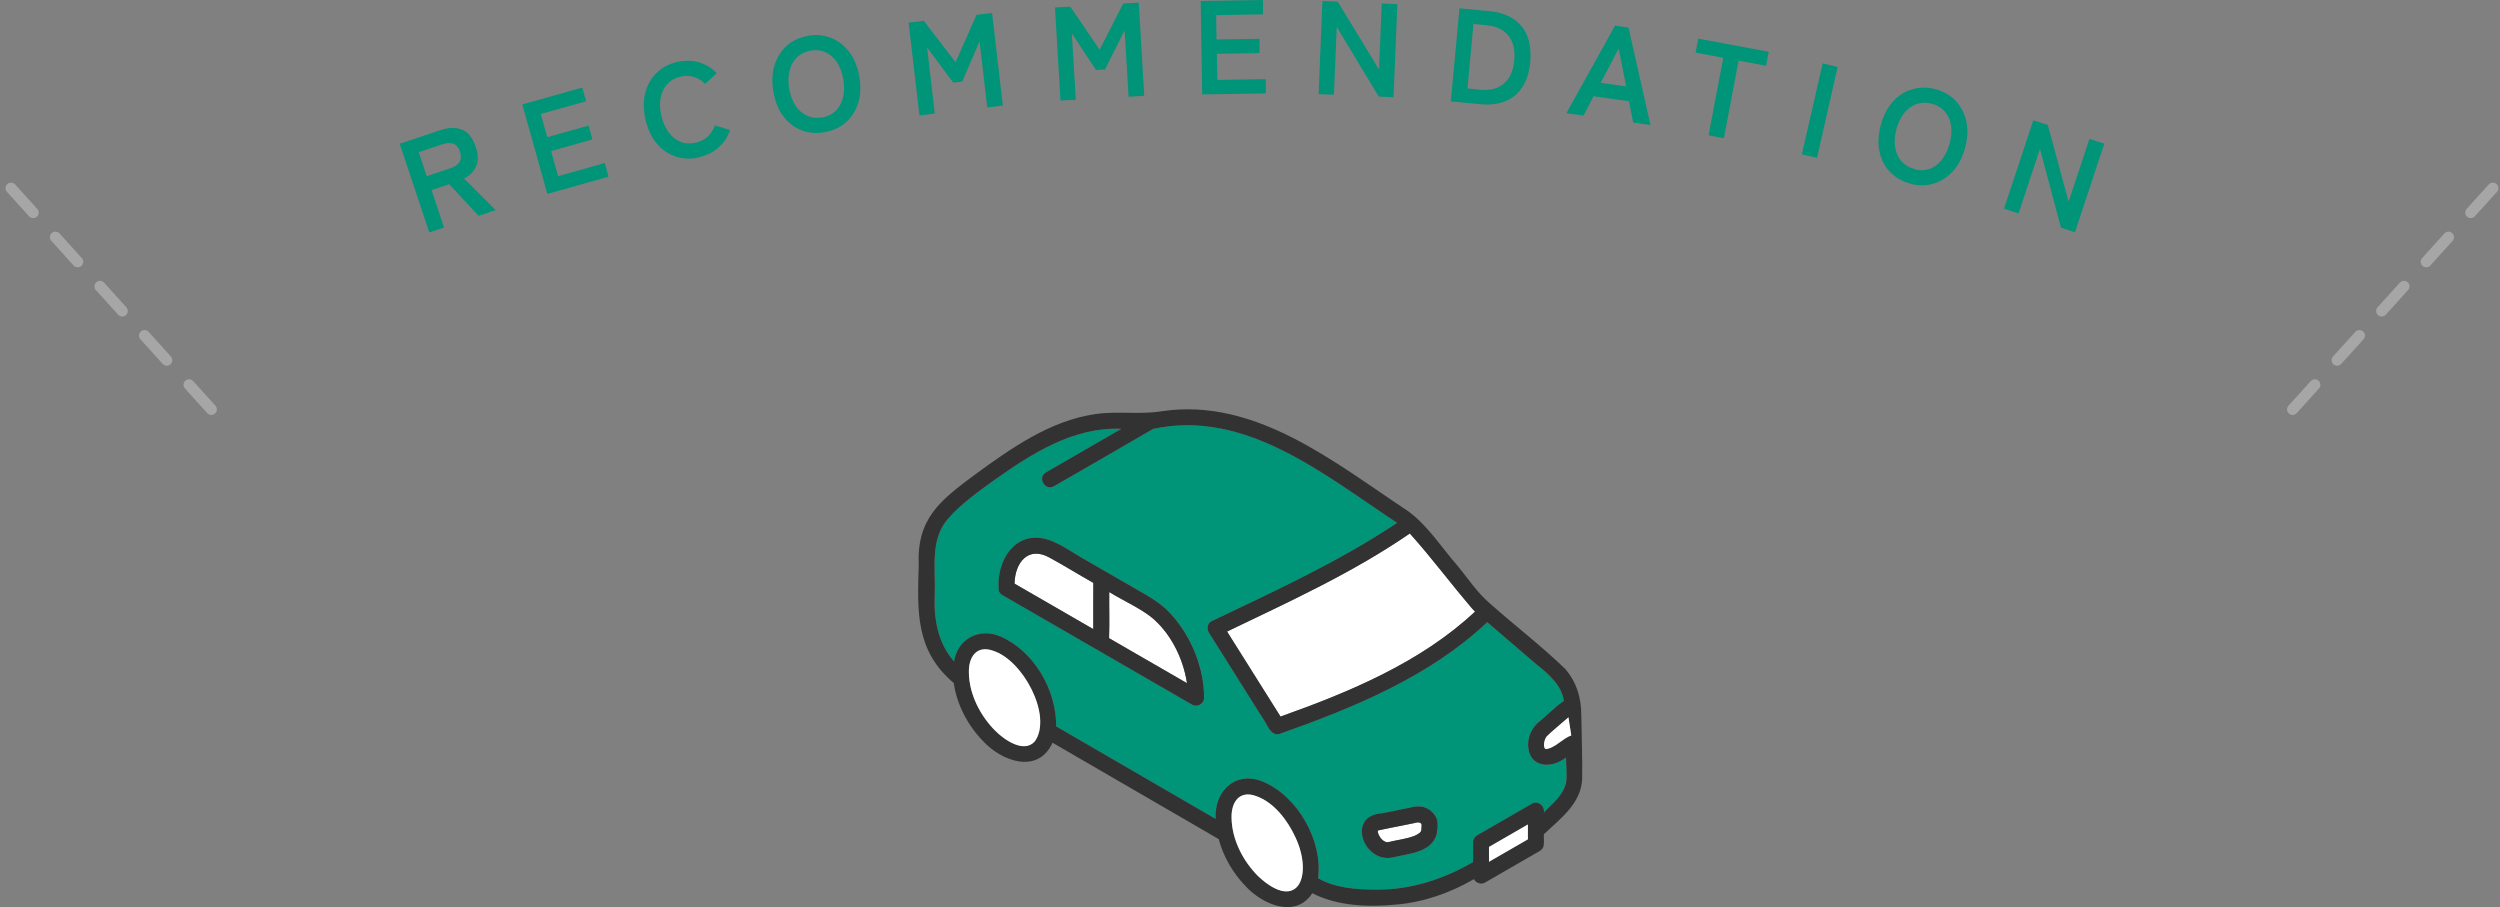 <svg viewBox="0 0 226 82" fill="none" xmlns="http://www.w3.org/2000/svg">
<rect x="0" y="0" width="226" height="82" fill="#808080" stroke="none"/>
<path d="M38.799 20.985L36.135 12.992L39.793 11.772C40.545 11.516 41.193 11.501 41.75 11.712C42.307 11.923 42.713 12.434 42.999 13.262C43.24 13.97 43.255 14.542 43.044 15.024C42.849 15.49 42.472 15.867 41.946 16.138L44.806 18.998L43.27 19.51L40.606 16.65L39.01 17.177L40.139 20.564L38.829 21L38.799 20.985ZM38.574 15.927L40.726 15.204C41.118 15.069 41.389 14.888 41.539 14.647C41.69 14.407 41.705 14.09 41.584 13.714C41.464 13.338 41.253 13.097 40.982 12.992C40.711 12.901 40.38 12.916 40.004 13.037L37.851 13.759L38.574 15.912V15.927Z" fill="#009478"/>
<path d="M49.488 17.553L47.215 9.439L52.634 7.918L52.98 9.153L48.886 10.297L49.473 12.405L53.206 11.351L53.553 12.6L49.819 13.654L50.451 15.927L54.666 14.738L55.013 15.972L49.458 17.538L49.488 17.553Z" fill="#009478"/>
<path d="M63.186 14.226C62.449 14.392 61.741 14.377 61.079 14.151C60.416 13.925 59.844 13.534 59.363 12.961C58.881 12.389 58.55 11.667 58.354 10.809C58.158 9.936 58.143 9.138 58.324 8.415C58.505 7.693 58.851 7.09 59.347 6.594C59.844 6.097 60.477 5.781 61.214 5.6C61.907 5.45 62.554 5.45 63.171 5.63C63.788 5.811 64.33 6.142 64.797 6.609L63.743 7.587C63.442 7.286 63.111 7.075 62.735 6.955C62.358 6.835 61.952 6.819 61.53 6.925C61.049 7.03 60.642 7.256 60.341 7.587C60.025 7.918 59.829 8.325 59.724 8.822C59.618 9.318 59.649 9.86 59.784 10.463C59.919 11.065 60.145 11.561 60.446 11.968C60.748 12.374 61.109 12.66 61.53 12.826C61.952 12.992 62.403 13.007 62.9 12.901C63.337 12.796 63.683 12.615 63.984 12.344C64.285 12.073 64.481 11.742 64.631 11.336L66.001 11.757C65.79 12.374 65.444 12.901 64.963 13.323C64.481 13.759 63.894 14.045 63.216 14.196L63.186 14.226Z" fill="#009478"/>
<path d="M74.552 11.953C73.799 12.088 73.092 12.013 72.444 11.772C71.797 11.516 71.24 11.095 70.803 10.493C70.352 9.891 70.066 9.168 69.915 8.28C69.765 7.392 69.795 6.594 70.021 5.886C70.246 5.179 70.608 4.592 71.135 4.125C71.662 3.658 72.309 3.372 73.046 3.237C73.799 3.101 74.492 3.177 75.139 3.432C75.786 3.688 76.328 4.125 76.78 4.712C77.231 5.314 77.532 6.052 77.683 6.94C77.834 7.813 77.803 8.611 77.578 9.318C77.352 10.026 76.975 10.613 76.464 11.065C75.952 11.516 75.305 11.817 74.552 11.938V11.953ZM74.311 10.628C74.808 10.538 75.214 10.342 75.545 10.026C75.862 9.71 76.087 9.318 76.208 8.822C76.328 8.325 76.343 7.783 76.238 7.181C76.132 6.564 75.937 6.052 75.666 5.63C75.38 5.209 75.034 4.908 74.642 4.727C74.236 4.546 73.784 4.486 73.287 4.577C72.791 4.667 72.384 4.863 72.053 5.179C71.722 5.495 71.496 5.886 71.376 6.383C71.255 6.88 71.24 7.422 71.345 8.024C71.451 8.626 71.647 9.138 71.917 9.559C72.204 9.981 72.55 10.282 72.956 10.463C73.378 10.643 73.829 10.703 74.311 10.613V10.628Z" fill="#009478"/>
<path d="M83.117 10.417L82.139 2.047L83.509 1.882L86.384 5.63L88.281 1.34L89.681 1.174L90.659 9.544L89.244 9.71L88.552 3.733L86.986 7.376L86.173 7.467L83.81 4.29L84.502 10.267L83.117 10.432V10.417Z" fill="#009478"/>
<path d="M95.868 9.092L95.371 0.677L96.756 0.602L99.406 4.501L101.543 0.316L102.943 0.241L103.44 8.656L102.025 8.746L101.664 2.74L99.887 6.277L99.074 6.322L96.891 3.011L97.253 9.017L95.853 9.092H95.868Z" fill="#009478"/>
<path d="M108.678 8.52L108.543 0.09L114.173 0V1.295L109.943 1.37L109.973 3.568L113.857 3.508V4.802L110.003 4.862L110.048 7.226L114.429 7.151V8.445L108.678 8.535V8.52Z" fill="#009478"/>
<path d="M119.201 8.52L119.547 0.09L120.932 0.151L124.666 6.292L124.907 0.316L126.322 0.376L125.975 8.791L124.636 8.731L120.842 2.424L120.586 8.566L119.201 8.505V8.52Z" fill="#009478"/>
<path d="M131.154 9.153L131.937 0.753L134.632 1.009C135.475 1.084 136.182 1.31 136.769 1.686C137.356 2.048 137.778 2.559 138.049 3.222C138.32 3.884 138.41 4.667 138.335 5.6C138.245 6.519 138.019 7.271 137.627 7.873C137.236 8.46 136.724 8.897 136.077 9.153C135.43 9.409 134.692 9.499 133.849 9.424L131.154 9.168V9.153ZM132.66 7.994L133.864 8.114C134.722 8.189 135.43 8.009 135.956 7.557C136.483 7.106 136.799 6.398 136.89 5.465C136.98 4.516 136.799 3.764 136.363 3.222C135.926 2.68 135.279 2.364 134.406 2.288L133.202 2.168L132.66 7.994Z" fill="#009478"/>
<path d="M141.617 10.207L145.998 2.318L147.217 2.499L149.204 11.306L147.639 11.08L147.262 9.153L144.056 8.701L143.153 10.447L141.632 10.237L141.617 10.207ZM144.688 7.482L147.006 7.813L146.329 4.396L144.703 7.482H144.688Z" fill="#009478"/>
<path d="M154.457 12.238L155.782 5.223L153.283 4.757L153.524 3.492L159.892 4.681L159.651 5.946L157.167 5.479L155.842 12.494L154.457 12.238Z" fill="#009478"/>
<path d="M162.887 13.955L164.768 5.736L166.123 6.052L164.257 14.271L162.902 13.955H162.887Z" fill="#009478"/>
<path d="M172.672 16.589C171.934 16.393 171.332 16.032 170.851 15.535C170.369 15.039 170.053 14.406 169.902 13.684C169.752 12.961 169.797 12.163 170.023 11.305C170.263 10.432 170.625 9.725 171.122 9.183C171.618 8.626 172.205 8.264 172.883 8.069C173.56 7.873 174.268 7.873 174.99 8.069C175.728 8.264 176.33 8.626 176.812 9.137C177.279 9.649 177.595 10.267 177.76 10.989C177.911 11.712 177.881 12.509 177.64 13.383C177.399 14.241 177.038 14.948 176.526 15.49C176.029 16.032 175.442 16.408 174.78 16.604C174.117 16.8 173.41 16.8 172.672 16.604V16.589ZM173.033 15.294C173.515 15.43 173.982 15.415 174.403 15.279C174.825 15.144 175.201 14.858 175.517 14.466C175.833 14.075 176.074 13.593 176.24 12.991C176.405 12.389 176.451 11.847 176.375 11.35C176.3 10.854 176.119 10.432 175.818 10.086C175.517 9.74 175.141 9.514 174.659 9.378C174.177 9.243 173.726 9.258 173.289 9.393C172.853 9.544 172.491 9.8 172.16 10.191C171.844 10.583 171.603 11.079 171.438 11.666C171.272 12.254 171.242 12.796 171.317 13.292C171.393 13.789 171.573 14.211 171.874 14.557C172.175 14.903 172.567 15.144 173.048 15.264L173.033 15.294Z" fill="#009478"/>
<path d="M181.162 18.862L183.812 10.869L185.121 11.305L187.003 18.23L188.885 12.555L190.224 12.991L187.575 21L186.311 20.578L184.414 13.458L182.472 19.299L181.162 18.862Z" fill="#009478"/>
<path d="M207.25 37.01L225.354 17.01" stroke="#A6A6A6" stroke-linecap="round" stroke-dasharray="3 3"/>
<path d="M19.104 37.01L1 17.01" stroke="#A6A6A6" stroke-linecap="round" stroke-dasharray="3 3"/>
<g clip-path="url(#clip0_1026_3081)">
<path d="M127.448 48.224C122.292 51.769 116.553 54.383 110.928 57.088C112.539 59.649 114.15 62.214 115.76 64.775C121.99 62.564 128.472 59.863 133.345 55.284C131.292 53.013 129.51 50.482 127.448 48.224Z" fill="white"/>
<path d="M138.625 68.666C137.767 67.707 138.112 66.114 139.036 65.326C139.824 64.687 140.538 63.93 141.369 63.352C141.177 61.964 140.03 60.94 138.962 60.113C137.456 58.821 135.95 57.53 134.444 56.239C129.248 61.159 122.301 64.004 115.648 66.346C114.811 66.547 114.553 65.409 114.133 64.902C112.509 62.315 110.885 59.732 109.256 57.145C109.064 56.838 109.169 56.317 109.515 56.155C115.227 53.433 121.027 50.784 126.298 47.261C119.754 42.966 112.627 36.96 104.249 38.764C101.272 40.506 98.273 42.213 95.288 43.947C94.483 44.411 93.756 43.163 94.557 42.699C96.829 41.386 99.101 40.077 101.368 38.764C97.065 38.567 93.288 40.988 89.904 43.378C88.442 44.433 86.862 45.549 85.675 46.919C84.029 48.849 84.607 51.472 84.498 53.809C84.41 55.928 84.787 58.16 86.249 59.784C86.559 57.753 88.543 56.716 90.42 57.526C93.454 58.817 95.516 62.376 95.476 65.659C100.283 68.447 105.089 71.236 109.896 74.024C109.755 71.52 111.682 69.638 114.164 70.653C117.302 71.967 119.6 75.994 119.154 79.391C120.708 80.275 122.651 80.428 124.402 80.415C127.515 80.45 130.483 79.483 133.166 77.929V76.138C133.153 75.582 133.753 75.407 134.142 75.158C135.587 74.322 137.036 73.486 138.48 72.654C139.036 72.339 139.666 72.842 139.566 73.451C141.509 71.586 141.79 71.17 141.562 68.465C140.73 69.069 139.439 69.528 138.625 68.662V68.666ZM107.768 63.693C102.051 60.393 96.339 57.092 90.622 53.792C90.433 53.682 90.333 53.533 90.293 53.371C90.035 50.741 91.769 47.852 94.732 48.779C95.84 49.134 96.882 49.887 97.879 50.465L102.502 53.131C103.675 53.809 104.857 54.422 105.798 55.433C107.667 57.442 108.858 60.314 108.858 63.072C108.858 63.623 108.245 63.969 107.773 63.693H107.768ZM129.953 74.838C130.005 75.985 129.038 76.743 128.027 77.031C127.331 77.259 126.6 77.342 125.891 77.517C125.138 77.692 124.394 77.417 123.864 76.865C122.577 75.508 122.918 73.648 124.971 73.516C125.821 73.346 126.67 73.175 127.519 73C128.049 72.851 128.609 72.842 129.099 73.122C129.712 73.455 130.071 74.147 129.953 74.838Z" fill="#009478"/>
<path d="M141.574 60.546C139.385 58.414 136.921 56.545 134.64 54.51C133.55 53.577 132.718 52.312 131.812 51.205C130.333 49.52 129.129 47.572 127.308 46.219C120.658 41.824 113.51 35.91 105.022 37.175C103.035 37.504 101.021 37.14 99.025 37.433C94.937 38.024 91.395 40.52 88.13 42.91C84.987 45.243 82.855 46.871 83.052 51.135C82.925 55.285 82.754 58.83 86.221 61.746C86.493 63.698 87.499 65.585 88.856 66.981C90.546 68.82 93.816 70.032 95.151 67.143C100.159 70.045 105.162 72.952 110.17 75.854C110.595 77.448 111.475 78.949 112.6 80.109C114.092 81.737 117.108 83.086 118.632 80.748C120.899 81.904 123.675 82.018 126.161 81.777C128.674 81.575 131.072 80.731 133.244 79.474C133.423 79.825 133.878 79.995 134.25 79.781C135.695 78.945 137.144 78.109 138.588 77.277C138.908 77.053 139.429 76.922 139.534 76.511C139.608 76.161 139.547 75.78 139.565 75.416C141.04 74.029 142.953 72.611 143.027 70.413C143.058 68.469 142.975 66.517 142.948 64.573C142.931 63.081 142.541 61.719 141.569 60.555L141.574 60.546ZM141.561 70.776C141.311 71.901 140.326 72.663 139.565 73.455C139.661 72.847 139.035 72.339 138.479 72.659C137.034 73.495 135.586 74.331 134.141 75.162C133.751 75.412 133.152 75.587 133.165 76.143V77.933C130.486 79.487 127.514 80.455 124.401 80.42C122.65 80.428 120.707 80.28 119.153 79.395C119.599 76.003 117.301 71.967 114.162 70.658C111.68 69.643 109.754 71.525 109.894 74.029C105.088 71.24 100.282 68.452 95.475 65.663C95.514 62.385 93.453 58.822 90.419 57.53C88.546 56.72 86.558 57.754 86.248 59.789C84.785 58.161 84.405 55.932 84.496 53.814C84.606 51.476 84.028 48.85 85.674 46.924C86.86 45.554 88.445 44.437 89.903 43.382C93.286 40.992 97.069 38.567 101.367 38.769C99.095 40.082 96.823 41.391 94.556 42.704C93.75 43.168 94.477 44.415 95.287 43.951C98.272 42.222 101.271 40.511 104.248 38.769C112.626 36.961 119.748 42.962 126.301 47.265C121.026 50.785 115.226 53.437 109.518 56.16C109.172 56.322 109.067 56.843 109.26 57.149C110.884 59.736 112.508 62.319 114.136 64.906C114.556 65.414 114.81 66.548 115.651 66.351C122.304 64.009 129.251 61.163 134.447 56.243C135.953 57.535 137.459 58.826 138.965 60.117C140.029 60.945 141.176 61.969 141.373 63.357C140.541 63.934 139.827 64.692 139.039 65.331C138.47 65.825 138.146 66.565 138.138 67.318C138.186 69.397 140.182 69.555 141.565 68.474C141.578 69.218 141.692 70.045 141.565 70.781L141.561 70.776ZM138.12 75.872C136.947 76.55 135.778 77.224 134.605 77.903V76.563C135.778 75.885 136.947 75.211 138.12 74.532V75.872ZM111.33 73.915C111.295 72.527 112.026 71.402 113.55 71.963C115.913 72.86 117.551 75.727 117.761 78.161C117.927 81.361 115.506 80.984 113.755 79.225C112.368 77.863 111.348 75.88 111.326 73.911L111.33 73.915ZM87.587 60.787C87.552 59.399 88.283 58.274 89.806 58.835C92.17 59.732 93.807 62.599 94.017 65.033C94.184 68.233 91.763 67.857 90.012 66.097C88.624 64.736 87.605 62.752 87.583 60.783L87.587 60.787ZM133.02 54.952C133.121 55.075 133.23 55.184 133.344 55.289C128.468 59.863 121.989 62.564 115.76 64.779C114.149 62.218 112.538 59.653 110.927 57.093C116.552 54.387 122.291 51.778 127.448 48.228C129.387 50.391 131.142 52.733 133.02 54.952ZM139.573 67.432C139.582 67.463 139.591 67.515 139.587 67.511C139.578 67.506 139.573 67.471 139.573 67.432ZM139.757 67.725C139.757 67.725 139.748 67.721 139.744 67.721L139.753 67.725H139.757ZM139.727 67.712C139.727 67.712 139.727 67.712 139.731 67.712H139.727ZM141.784 66.574C141.228 66.924 140.72 67.353 140.116 67.625C140.182 67.59 140.195 67.585 140.186 67.59C140.094 67.638 139.963 67.677 139.854 67.703C139.814 67.712 139.713 67.765 139.81 67.712C139.91 67.664 139.788 67.716 139.748 67.712C139.74 67.712 139.727 67.708 139.713 67.703C139.705 67.699 139.696 67.695 139.687 67.69C139.678 67.681 139.665 67.668 139.657 67.66C139.657 67.651 139.643 67.633 139.63 67.611C139.63 67.625 139.635 67.633 139.635 67.638C139.635 67.638 139.626 67.607 139.622 67.594C139.604 67.568 139.6 67.55 139.617 67.572C139.604 67.524 139.591 67.467 139.578 67.428C139.578 67.344 139.582 67.235 139.587 67.213C139.587 67.191 139.622 67.042 139.587 67.156C139.551 67.274 139.6 67.112 139.6 67.099C139.617 67.012 139.648 66.924 139.674 66.837C139.718 66.74 139.753 66.675 139.814 66.583C140.436 65.974 141.136 65.431 141.784 64.845L142.038 66.486C141.95 66.5 141.867 66.526 141.784 66.578V66.574Z" fill="#323232"/>
<path d="M139.623 67.603C139.627 67.624 139.632 67.633 139.636 67.638C139.636 67.638 139.636 67.624 139.632 67.611C139.632 67.603 139.623 67.598 139.623 67.594V67.603Z" fill="white"/>
<path d="M139.605 67.559C139.605 67.559 139.614 67.572 139.623 67.59C139.623 67.581 139.623 67.577 139.619 67.568C139.619 67.563 139.61 67.555 139.605 67.555V67.559Z" fill="white"/>
<path d="M139.759 67.725C139.759 67.725 139.75 67.725 139.75 67.721C139.75 67.721 139.759 67.725 139.763 67.725H139.759Z" fill="white"/>
<path d="M139.727 67.713H139.732L139.727 67.707V67.713Z" fill="white"/>
<path d="M139.574 67.432C139.574 67.472 139.574 67.507 139.587 67.511C139.592 67.511 139.579 67.463 139.574 67.432Z" fill="white"/>
<path d="M141.224 65.331C140.76 65.751 140.252 66.136 139.815 66.583C139.753 66.674 139.718 66.74 139.675 66.837C139.648 66.924 139.618 67.012 139.6 67.099C139.6 67.112 139.552 67.274 139.587 67.156C139.618 67.042 139.587 67.191 139.587 67.213C139.587 67.235 139.578 67.344 139.578 67.427C139.591 67.471 139.609 67.528 139.618 67.572C139.626 67.581 139.631 67.594 139.635 67.611C139.648 67.633 139.661 67.651 139.661 67.659C139.67 67.668 139.679 67.677 139.692 67.69C139.701 67.694 139.71 67.699 139.718 67.703C139.731 67.703 139.745 67.708 139.753 67.712C139.797 67.721 139.915 67.668 139.815 67.712C139.718 67.76 139.819 67.712 139.858 67.703C139.942 67.686 140.02 67.659 140.099 67.633C140.134 67.62 140.283 67.546 140.121 67.629C140.821 67.357 141.342 66.731 142.043 66.486L141.789 64.845C141.601 65.007 141.417 65.169 141.229 65.331H141.224Z" fill="white"/>
<path d="M139.622 67.594C139.622 67.594 139.631 67.607 139.631 67.611C139.631 67.594 139.622 67.581 139.613 67.572C139.613 67.581 139.613 67.585 139.618 67.594H139.622Z" fill="#323232"/>
<path d="M125.26 76.112C125.26 76.112 125.255 76.112 125.242 76.103C125.247 76.103 125.26 76.112 125.26 76.112Z" fill="white"/>
<path d="M125.395 76.139C125.395 76.139 125.43 76.147 125.43 76.143C125.434 76.143 125.416 76.139 125.395 76.139Z" fill="white"/>
<path d="M127.558 74.466C126.564 74.672 125.566 74.856 124.577 75.075C124.577 75.092 124.564 75.11 124.551 75.119C124.551 75.149 124.551 75.18 124.551 75.21C124.573 75.294 124.595 75.377 124.625 75.46C124.678 75.556 124.748 75.653 124.8 75.753C124.8 75.753 124.8 75.758 124.805 75.762C124.87 75.837 124.936 75.906 125.01 75.968C125.015 75.968 125.024 75.981 125.032 75.99C125.089 76.029 125.142 76.06 125.203 76.095C125.251 76.103 125.299 76.125 125.343 76.138C125.343 76.138 125.347 76.138 125.356 76.138C125.374 76.138 125.404 76.134 125.435 76.138C125.444 76.134 125.47 76.138 125.492 76.138C126.284 75.937 127.107 75.863 127.878 75.565C128.035 75.495 128.18 75.416 128.315 75.316C128.324 75.302 128.377 75.259 128.399 75.241C128.403 75.224 128.455 75.132 128.473 75.114C128.482 75.079 128.499 74.996 128.508 74.97C128.495 75.018 128.49 75.027 128.49 75.013C128.517 74.843 128.517 74.677 128.517 74.528C128.512 74.514 128.504 74.506 128.499 74.493C128.486 74.484 128.447 74.436 128.438 74.423C128.403 74.396 128.39 74.388 128.359 74.374C128.385 74.392 128.298 74.361 128.25 74.348C128.215 74.348 128.171 74.348 128.14 74.348C128.263 74.348 128.14 74.357 128.079 74.37C127.908 74.409 127.733 74.44 127.562 74.475L127.558 74.466Z" fill="white"/>
<path d="M124.577 75.07C124.577 75.07 124.577 75.07 124.577 75.066C124.568 75.066 124.563 75.075 124.555 75.075C124.559 75.075 124.568 75.075 124.577 75.07Z" fill="white"/>
<path d="M124.559 75.053C124.559 75.053 124.559 75.058 124.559 75.062C124.563 75.058 124.572 75.049 124.576 75.044C124.576 75.023 124.563 75.014 124.559 75.053Z" fill="white"/>
<path d="M124.577 75.044C124.577 75.044 124.573 75.053 124.568 75.058C124.568 75.058 124.573 75.058 124.577 75.058C124.577 75.058 124.577 75.058 124.581 75.058C124.581 75.058 124.581 75.058 124.581 75.053L124.577 75.044Z" fill="white"/>
<path d="M124.523 75.123C124.523 75.123 124.523 75.114 124.523 75.11C124.523 75.119 124.519 75.123 124.523 75.123Z" fill="white"/>
<path d="M124.578 75.053L124.572 75.059L124.578 75.053Z" fill="white"/>
<path d="M124.541 75.105C124.541 75.105 124.541 75.114 124.537 75.119C124.537 75.119 124.541 75.119 124.546 75.119C124.546 75.11 124.546 75.105 124.546 75.097C124.546 75.097 124.546 75.105 124.546 75.11L124.541 75.105Z" fill="white"/>
<path d="M125.436 76.139C125.436 76.139 125.466 76.139 125.484 76.13C125.471 76.13 125.453 76.13 125.436 76.13C125.436 76.13 125.427 76.134 125.436 76.143V76.139Z" fill="white"/>
<path d="M125.028 75.981C125.028 75.981 125.015 75.968 125.006 75.963C124.993 75.955 125.002 75.963 125.028 75.981Z" fill="white"/>
<path d="M125.053 76.003C125.053 76.003 125.036 75.99 125.031 75.981C125.04 75.99 125.049 75.994 125.058 76.003H125.053Z" fill="white"/>
<path d="M124.576 75.053C124.576 75.053 124.589 75.044 124.585 75.044C124.585 75.044 124.576 75.049 124.576 75.053Z" fill="white"/>
<path d="M129.093 73.123C128.603 72.843 128.043 72.856 127.513 73C126.664 73.171 125.815 73.341 124.966 73.517C121.665 73.718 123.267 78.047 125.885 77.518C127.303 77.163 129.356 77.102 129.873 75.438C129.951 75.022 130.008 74.554 129.921 74.143C129.785 73.718 129.483 73.341 129.093 73.127V73.123ZM128.135 74.34C128.165 74.34 128.209 74.34 128.244 74.34C128.292 74.357 128.38 74.383 128.354 74.366C128.384 74.383 128.397 74.388 128.432 74.414C128.441 74.431 128.481 74.475 128.494 74.484C128.498 74.497 128.507 74.506 128.511 74.519C128.511 74.629 128.511 74.729 128.507 74.839C128.507 74.891 128.463 75.11 128.507 74.961C128.503 74.983 128.481 75.066 128.472 75.106C128.454 75.123 128.402 75.215 128.397 75.233C128.376 75.25 128.323 75.294 128.314 75.307C128.174 75.408 128.034 75.486 127.877 75.556C127.106 75.854 126.283 75.929 125.491 76.13C125.469 76.139 125.425 76.147 125.443 76.13C125.412 76.13 125.381 76.13 125.364 76.13C125.355 76.13 125.351 76.13 125.351 76.13C125.307 76.117 125.259 76.099 125.211 76.086C125.149 76.051 125.097 76.02 125.04 75.981C125.049 75.99 125.053 75.99 125.062 76.003C125.053 75.994 125.044 75.99 125.036 75.981C125.009 75.964 125.001 75.955 125.014 75.964C124.939 75.902 124.874 75.832 124.808 75.758C124.808 75.758 124.808 75.754 124.804 75.749C124.751 75.648 124.681 75.556 124.628 75.456C124.598 75.377 124.576 75.289 124.554 75.206C124.554 75.176 124.554 75.145 124.554 75.114C124.554 75.114 124.55 75.114 124.545 75.114C124.545 75.106 124.554 75.101 124.554 75.088V75.079C124.554 75.079 124.554 75.079 124.554 75.075C124.558 75.075 124.567 75.066 124.576 75.066C124.576 75.066 124.576 75.066 124.576 75.071C125.688 74.817 127.22 74.563 128.135 74.335V74.34ZM125.241 76.104C125.241 76.104 125.263 76.112 125.259 76.112C125.259 76.112 125.246 76.108 125.241 76.104ZM125.395 76.139C125.416 76.139 125.434 76.139 125.43 76.143C125.43 76.143 125.412 76.143 125.395 76.139ZM124.576 75.053C124.576 75.053 124.576 75.053 124.572 75.053C124.572 75.053 124.567 75.053 124.563 75.053C124.563 75.049 124.572 75.044 124.572 75.04C124.572 75.04 124.572 75.04 124.572 75.044L124.58 75.036C124.58 75.036 124.58 75.04 124.572 75.044L124.576 75.053ZM124.558 75.062C124.563 75.031 124.572 75.009 124.576 75.044C124.576 75.044 124.563 75.057 124.558 75.062ZM124.523 75.123C124.523 75.123 124.523 75.119 124.523 75.11C124.523 75.114 124.523 75.119 124.523 75.123Z" fill="#323232"/>
<path d="M125.028 75.981C125.019 75.972 125.01 75.963 125.006 75.959C125.015 75.963 125.019 75.972 125.028 75.977V75.981Z" fill="#323232"/>
<path d="M125.43 76.126C125.43 76.126 125.465 76.126 125.478 76.126C125.478 76.126 125.478 76.126 125.483 76.126C125.461 76.121 125.435 76.117 125.426 76.126H125.43Z" fill="#323232"/>
<path d="M124.577 75.07C124.577 75.07 124.564 75.07 124.555 75.075C124.555 75.075 124.555 75.075 124.551 75.075C124.551 75.079 124.551 75.083 124.551 75.088C124.551 75.097 124.551 75.101 124.551 75.11C124.568 75.101 124.577 75.088 124.577 75.066V75.07Z" fill="#323232"/>
<path d="M100.277 53.52C100.26 54.908 100.312 56.305 100.26 57.692C102.606 59.049 104.957 60.402 107.303 61.759C106.962 59.469 105.762 57.123 103.994 55.722C102.847 54.864 101.499 54.273 100.277 53.52Z" fill="white"/>
<path d="M91.715 52.759C94.087 54.129 96.46 55.499 98.832 56.869C98.832 55.477 98.824 54.081 98.837 52.688C97.506 51.936 96.202 51.13 94.862 50.395C92.932 49.335 91.75 50.872 91.715 52.759Z" fill="white"/>
<path d="M102.496 53.136L97.874 50.47C96.88 49.896 95.834 49.139 94.727 48.784C91.763 47.856 90.025 50.745 90.288 53.376C90.327 53.538 90.428 53.691 90.616 53.796C96.333 57.097 102.046 60.398 107.763 63.698C108.235 63.97 108.848 63.624 108.848 63.077C108.848 60.323 107.657 57.452 105.788 55.438C104.847 54.427 103.67 53.814 102.492 53.136H102.496ZM94.862 50.4C96.202 51.131 97.506 51.94 98.837 52.693C98.824 54.085 98.837 55.482 98.833 56.874C96.46 55.504 94.087 54.133 91.715 52.763C91.75 50.877 92.932 49.34 94.862 50.4ZM107.303 61.759C104.957 60.402 102.606 59.049 100.26 57.692C100.312 56.305 100.26 54.908 100.277 53.521C101.494 54.274 102.842 54.864 103.994 55.722C105.766 57.119 106.961 59.465 107.303 61.759Z" fill="#323232"/>
<path d="M113.76 79.229C117.415 82.613 118.702 78.997 117.1 75.683C116.395 74.182 115.192 72.527 113.555 71.967C112.036 71.406 111.3 72.527 111.335 73.919C111.357 75.889 112.377 77.868 113.765 79.233L113.76 79.229Z" fill="white"/>
<path d="M93.545 67.016C95.204 64.626 92.367 59.627 89.806 58.839C88.287 58.279 87.552 59.399 87.587 60.791C87.609 62.761 88.629 64.74 90.017 66.105C90.809 66.885 92.573 68.128 93.545 67.02V67.016Z" fill="white"/>
<path d="M138.121 74.532C136.947 75.211 135.779 75.885 134.605 76.563V77.903C135.779 77.224 136.947 76.55 138.121 75.872V74.532Z" fill="white"/>
</g>
<defs>
<clipPath id="clip0_1026_3081">
<rect width="60.036" height="45" fill="white" transform="translate(83 37)"/>
</clipPath>
</defs>
</svg>
